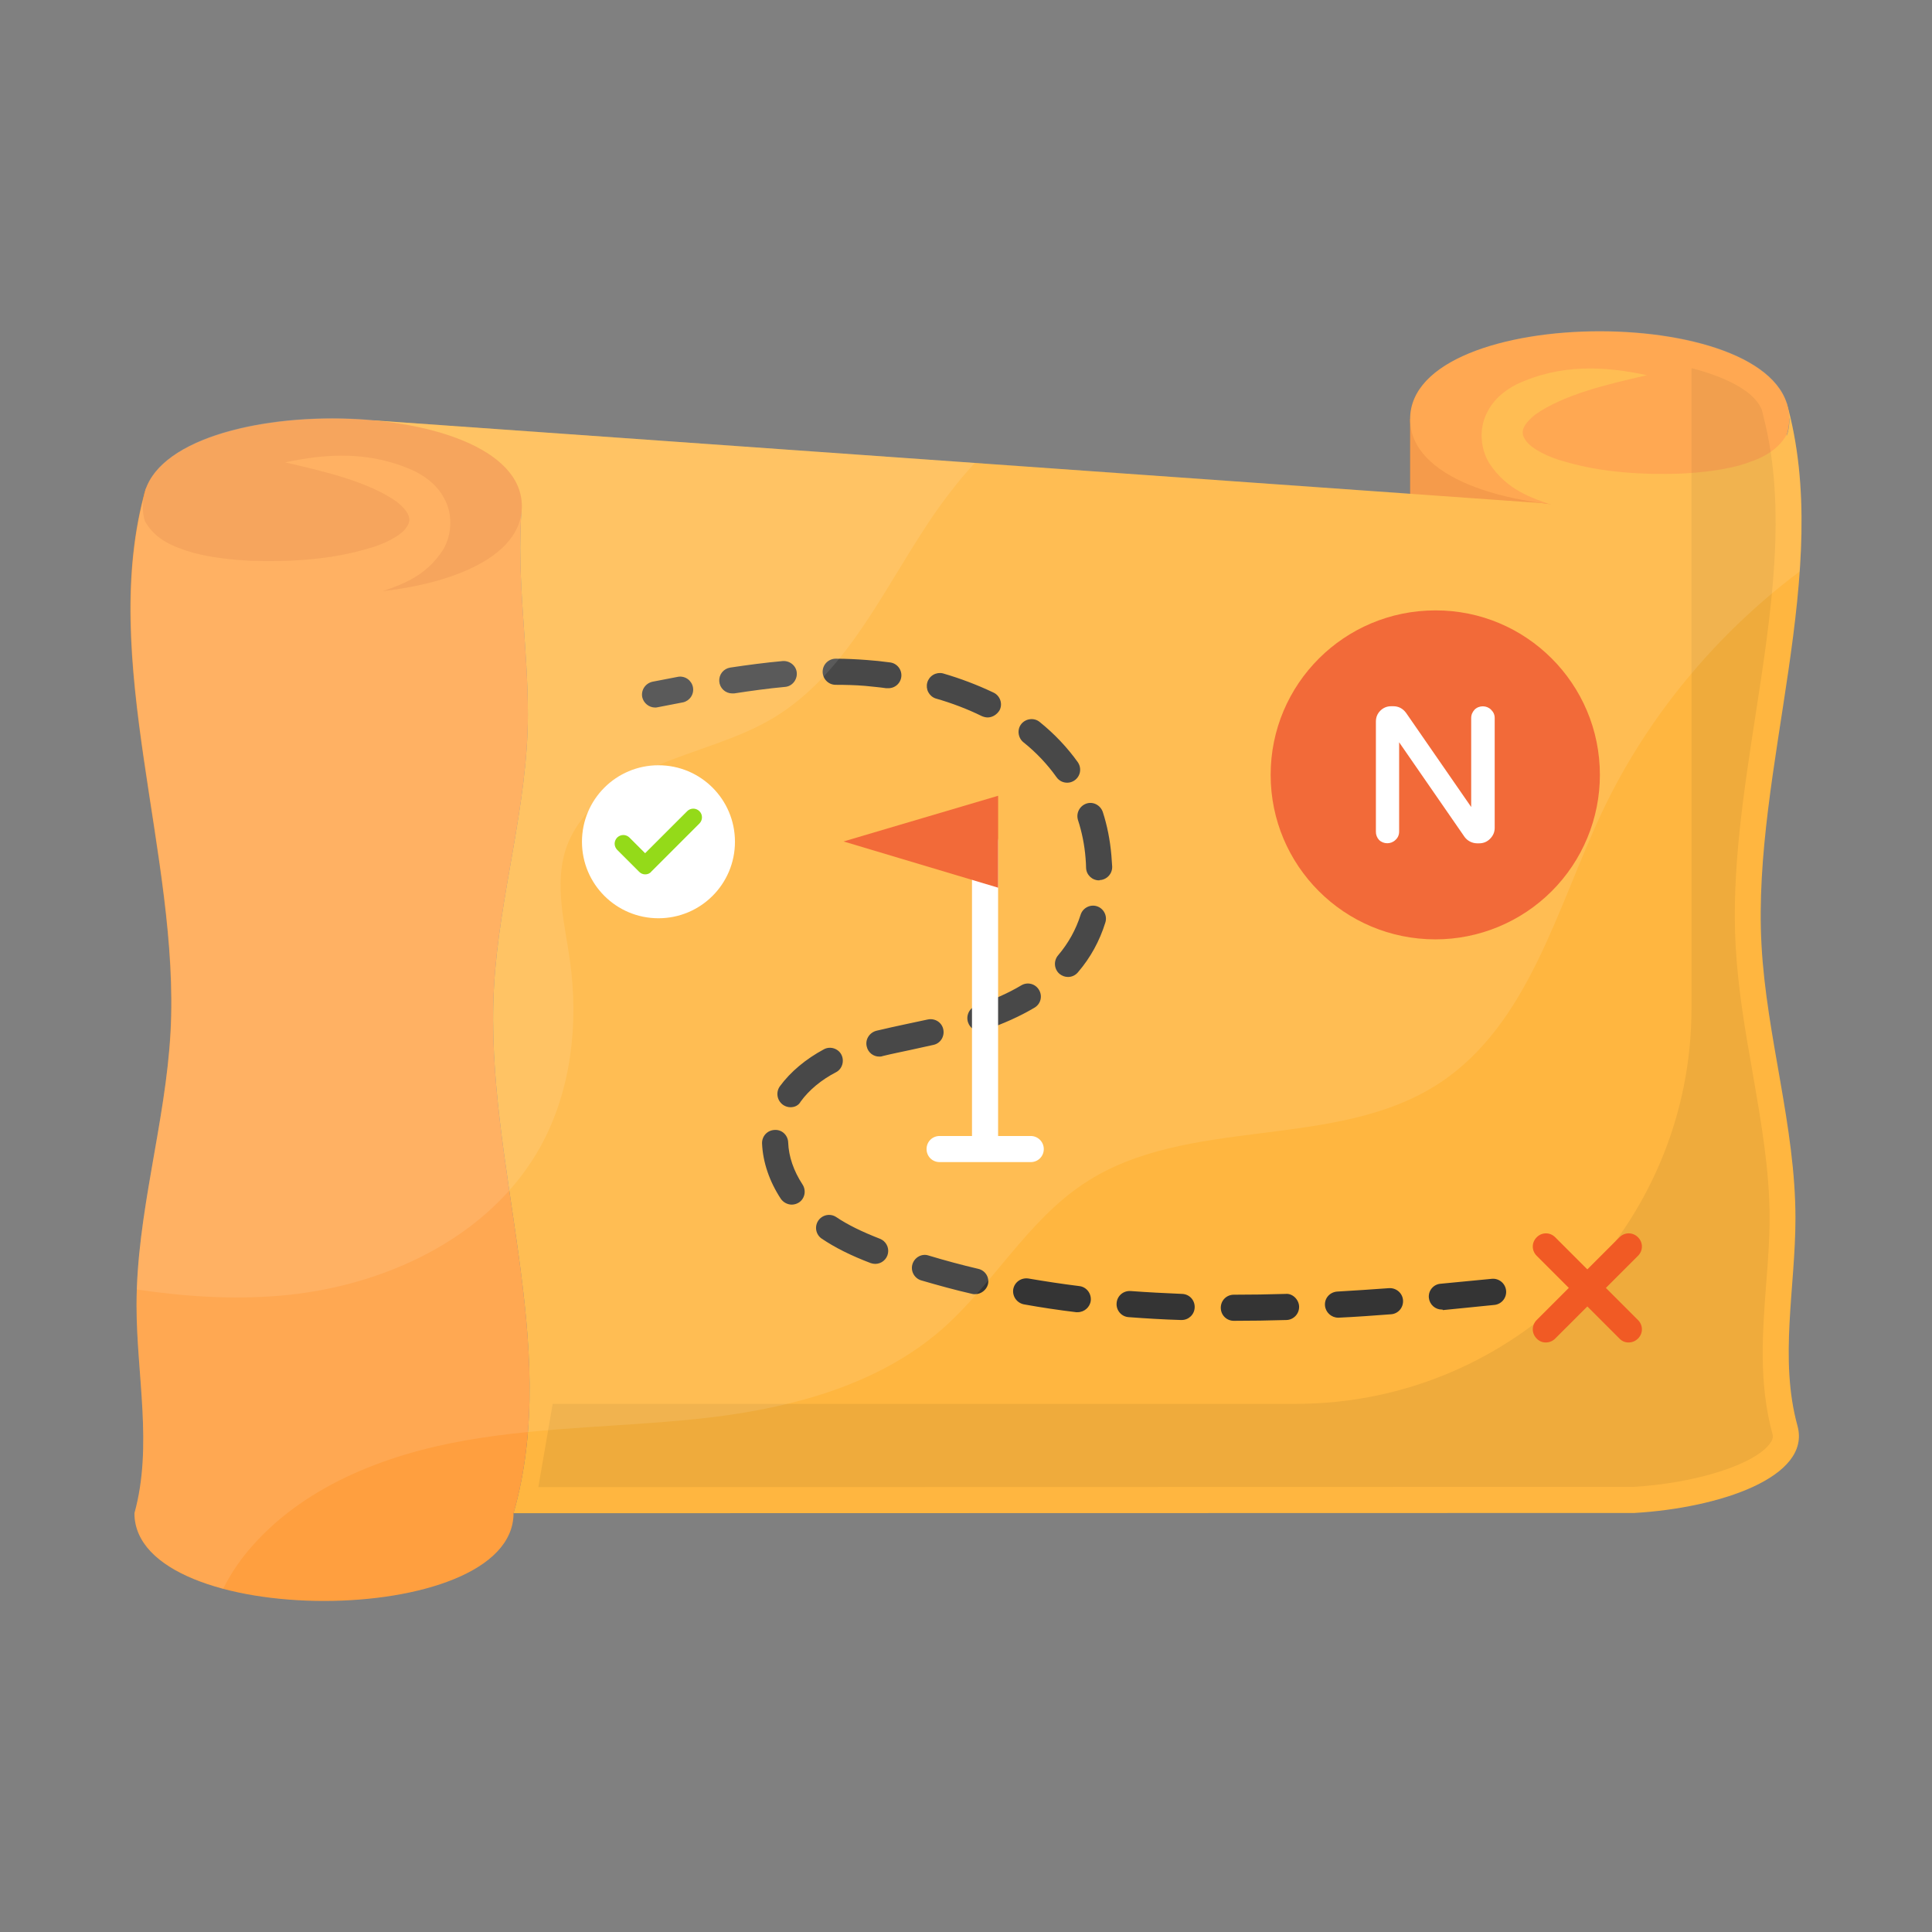 <svg xmlns="http://www.w3.org/2000/svg" width="80" height="80" viewBox="0 0 80 80" fill="none"><rect x="0" y="0" width="80" height="80" fill="#808080" stroke="none"/><g id="Frame"><g id="Group"><path id="Vector" d="M58.389 17.352V28.789H68.291V18.281L58.389 17.352Z" fill="#F49037"></path><path id="Vector_2" d="M21.599 21.049C21.383 24.011 21.859 26.692 21.859 29.578C21.859 33.384 20.659 37.092 20.454 40.897C20.054 48.194 23.275 55.632 21.264 62.659L67.675 62.649C71.2 62.443 75.005 61.167 74.432 59.049C73.664 56.27 74.346 53.319 74.346 50.443C74.346 46.638 73.145 42.93 72.94 39.124C72.54 31.827 75.967 23.654 73.967 16.627L74.097 17.362C74.097 20.292 68.367 21.449 63.827 20.832L15.459 17.405L21.599 21.049Z" fill="#FFB640"></path><path id="Vector_3" d="M21.599 21.049C21.383 24.011 21.859 26.692 21.859 29.579C21.859 33.384 20.659 37.092 20.453 40.898C20.053 48.195 23.275 55.633 21.264 62.66C21.264 67.503 5.567 67.503 5.567 62.66C6.334 59.882 5.653 56.93 5.653 54.054C5.653 50.249 6.853 46.541 7.059 42.736C7.459 35.438 4.032 27.265 6.032 20.238L21.599 21.049Z" fill="#FF9F3F"></path><path id="Vector_4" d="M21.609 20.962C21.609 16.119 5.912 16.119 5.912 20.962C5.901 25.806 21.609 25.806 21.609 20.962Z" fill="#F49037"></path><path id="Vector_5" d="M6 21.578C6.432 22.367 7.232 22.659 7.989 22.886C8.768 23.092 9.578 23.178 10.4 23.221C12.022 23.276 13.697 23.167 15.168 22.735C15.892 22.551 16.595 22.184 16.822 21.849C17.038 21.557 17.016 21.254 16.432 20.778C15.243 19.946 13.492 19.535 11.805 19.146C13.524 18.778 15.351 18.659 17.2 19.524C17.654 19.762 18.151 20.108 18.454 20.757C18.757 21.394 18.692 22.184 18.346 22.767C17.611 23.902 16.584 24.227 15.697 24.53C13.849 25.016 12.011 25.027 10.216 24.659C9.319 24.486 8.443 24.173 7.632 23.719C6.865 23.254 6.022 22.519 6 21.578ZM58.389 17.351C58.389 12.508 74.087 12.508 74.087 17.351C74.087 22.194 58.389 22.194 58.389 17.351Z" fill="#FF9F3F"></path><path id="Vector_6" d="M73.999 17.968C73.567 18.758 72.767 19.049 72.01 19.277C71.231 19.482 70.421 19.569 69.599 19.612C67.978 19.666 66.302 19.558 64.832 19.125C64.107 18.941 63.404 18.574 63.178 18.239C62.961 17.947 62.983 17.644 63.567 17.169C64.756 16.336 66.507 15.925 68.194 15.536C66.475 15.168 64.648 15.05 62.799 15.914C62.345 16.152 61.848 16.498 61.545 17.147C61.242 17.785 61.307 18.574 61.653 19.158C62.388 20.293 63.415 20.617 64.302 20.92C66.15 21.406 67.988 21.417 69.783 21.049C70.68 20.877 71.556 20.563 72.367 20.109C73.134 19.644 73.978 18.909 73.999 17.968Z" fill="#FFB640"></path><path id="Vector_7" d="M73.134 53.147C73.21 52.206 73.275 51.32 73.275 50.433C73.275 48.444 72.929 46.487 72.572 44.412C72.269 42.714 71.967 40.952 71.869 39.169C71.696 36.055 72.204 32.779 72.691 29.622C73.34 25.417 74.01 21.082 73.026 17.266L72.961 16.995C72.702 16.26 71.588 15.644 70.042 15.244V41.741C70.042 50.79 62.702 58.131 53.653 58.131H22.886L22.291 61.579L67.621 61.569C70.226 61.417 72.669 60.639 73.296 59.763C73.426 59.59 73.426 59.471 73.383 59.331C72.821 57.255 72.983 55.169 73.134 53.147Z" fill="black" fill-opacity="0.063"></path><path id="Vector_8" d="M27.123 29.297C26.875 29.297 26.647 29.113 26.593 28.865C26.539 28.573 26.723 28.292 27.026 28.227L28.096 28.021C28.233 28.004 28.371 28.04 28.482 28.121C28.593 28.203 28.669 28.324 28.694 28.459C28.719 28.595 28.691 28.735 28.616 28.85C28.541 28.966 28.425 29.048 28.291 29.081L27.231 29.286C27.199 29.297 27.155 29.297 27.123 29.297ZM51.091 54.692C50.788 54.692 50.55 54.454 50.55 54.151C50.55 53.848 50.788 53.611 51.091 53.611C51.804 53.611 52.518 53.6 53.231 53.578C53.512 53.546 53.783 53.805 53.793 54.097C53.804 54.4 53.566 54.648 53.275 54.659C52.539 54.681 51.815 54.692 51.091 54.692ZM48.928 54.659H48.907C48.183 54.638 47.458 54.594 46.734 54.54C46.663 54.535 46.593 54.516 46.529 54.484C46.466 54.452 46.409 54.407 46.363 54.353C46.316 54.298 46.282 54.235 46.26 54.167C46.238 54.099 46.23 54.028 46.237 53.956C46.258 53.665 46.507 53.438 46.82 53.459C47.534 53.513 48.237 53.546 48.95 53.578C49.253 53.589 49.48 53.838 49.469 54.14C49.458 54.432 49.22 54.659 48.928 54.659ZM55.404 54.562C55.267 54.56 55.136 54.506 55.036 54.412C54.936 54.318 54.874 54.191 54.864 54.054C54.842 53.751 55.069 53.502 55.372 53.481C56.085 53.438 56.799 53.394 57.512 53.34C57.815 53.319 58.075 53.546 58.096 53.838C58.118 54.14 57.901 54.4 57.599 54.421C56.874 54.475 56.161 54.529 55.437 54.562H55.404ZM44.626 54.335H44.561C43.837 54.248 43.112 54.14 42.399 54.011C42.258 53.983 42.134 53.903 42.051 53.786C41.969 53.669 41.934 53.525 41.956 53.383C42.01 53.092 42.28 52.897 42.583 52.94C43.285 53.059 43.988 53.167 44.691 53.254C44.983 53.286 45.199 53.556 45.166 53.859C45.134 54.129 44.896 54.335 44.626 54.335ZM59.707 54.227C59.572 54.227 59.443 54.178 59.343 54.088C59.243 53.998 59.18 53.874 59.166 53.74C59.159 53.67 59.166 53.599 59.186 53.531C59.207 53.463 59.241 53.4 59.286 53.346C59.332 53.291 59.387 53.246 59.45 53.214C59.513 53.181 59.582 53.162 59.653 53.157C60.366 53.092 61.08 53.016 61.793 52.951C61.933 52.943 62.071 52.99 62.177 53.081C62.283 53.172 62.35 53.301 62.364 53.44C62.378 53.579 62.338 53.718 62.252 53.829C62.166 53.939 62.04 54.012 61.901 54.032C61.188 54.108 60.464 54.173 59.75 54.248C59.739 54.227 59.728 54.227 59.707 54.227ZM40.377 53.589C40.334 53.589 40.291 53.589 40.258 53.578C39.545 53.416 38.842 53.221 38.139 53.016C37.858 52.929 37.696 52.627 37.783 52.346C37.869 52.065 38.172 51.892 38.453 51.989C39.134 52.194 39.815 52.378 40.507 52.54C40.799 52.605 40.983 52.897 40.907 53.189C40.842 53.416 40.626 53.589 40.377 53.589ZM36.247 52.335C36.183 52.335 36.118 52.324 36.053 52.302C35.231 51.989 34.583 51.665 34.02 51.286C33.905 51.206 33.826 51.083 33.8 50.945C33.774 50.807 33.803 50.665 33.88 50.548C33.958 50.431 34.078 50.348 34.215 50.319C34.353 50.289 34.496 50.314 34.615 50.389C35.112 50.724 35.696 51.005 36.442 51.297C36.557 51.343 36.653 51.428 36.713 51.538C36.773 51.647 36.793 51.773 36.77 51.896C36.747 52.018 36.683 52.129 36.587 52.209C36.492 52.289 36.372 52.333 36.247 52.335ZM32.788 49.881C32.615 49.881 32.442 49.794 32.334 49.643C31.858 48.919 31.588 48.119 31.555 47.351C31.545 47.048 31.772 46.8 32.075 46.789C32.377 46.767 32.626 47.005 32.637 47.308C32.658 47.892 32.864 48.486 33.231 49.048C33.393 49.297 33.328 49.632 33.08 49.794C32.992 49.849 32.891 49.879 32.788 49.881ZM32.734 45.848C32.634 45.848 32.536 45.819 32.45 45.767C32.365 45.714 32.296 45.639 32.25 45.55C32.205 45.461 32.184 45.361 32.191 45.261C32.198 45.161 32.233 45.065 32.291 44.983C32.734 44.378 33.372 43.848 34.118 43.448C34.377 43.308 34.712 43.416 34.842 43.675C34.972 43.935 34.874 44.27 34.615 44.4C34.01 44.713 33.502 45.135 33.156 45.611C33.069 45.773 32.907 45.848 32.734 45.848ZM36.41 43.751C36.289 43.752 36.172 43.711 36.078 43.637C35.984 43.562 35.918 43.458 35.891 43.34C35.815 43.048 35.999 42.757 36.291 42.681C36.691 42.584 37.102 42.497 37.502 42.41L38.41 42.216C38.702 42.151 38.993 42.324 39.058 42.616C39.123 42.908 38.95 43.2 38.658 43.265L37.728 43.47C37.339 43.556 36.939 43.632 36.55 43.729C36.496 43.751 36.453 43.751 36.41 43.751ZM40.593 42.702C40.366 42.702 40.161 42.562 40.085 42.335C39.988 42.054 40.139 41.74 40.42 41.643C41.134 41.394 41.75 41.124 42.291 40.8C42.55 40.648 42.874 40.735 43.026 40.994C43.177 41.254 43.091 41.578 42.831 41.729C42.226 42.086 41.556 42.389 40.766 42.659C40.712 42.692 40.658 42.702 40.593 42.702ZM44.226 40.454C44.096 40.454 43.977 40.41 43.869 40.324C43.761 40.229 43.694 40.095 43.684 39.951C43.674 39.808 43.721 39.666 43.815 39.556C44.237 39.059 44.55 38.497 44.745 37.881C44.831 37.6 45.134 37.438 45.415 37.524C45.696 37.611 45.858 37.913 45.772 38.194C45.534 38.962 45.156 39.654 44.637 40.259C44.529 40.389 44.377 40.454 44.226 40.454ZM45.512 36.454C45.22 36.454 44.983 36.227 44.972 35.935C44.972 35.805 44.961 35.665 44.95 35.524C44.907 34.983 44.799 34.454 44.637 33.956C44.55 33.675 44.702 33.373 44.983 33.275C45.264 33.178 45.566 33.34 45.664 33.621C45.847 34.184 45.966 34.789 46.02 35.416L46.053 35.881C46.064 36.184 45.826 36.432 45.534 36.443C45.523 36.454 45.523 36.454 45.512 36.454ZM44.193 32.41C44.02 32.41 43.858 32.335 43.75 32.184C43.372 31.654 42.918 31.167 42.377 30.735C42.15 30.551 42.107 30.205 42.291 29.978C42.474 29.751 42.82 29.708 43.047 29.892C43.664 30.389 44.193 30.951 44.626 31.556C44.683 31.637 44.718 31.731 44.725 31.83C44.733 31.928 44.714 32.027 44.669 32.115C44.624 32.203 44.556 32.277 44.472 32.329C44.389 32.381 44.292 32.41 44.193 32.41ZM40.896 29.708C40.82 29.708 40.734 29.686 40.658 29.654C40.064 29.362 39.415 29.113 38.734 28.919C38.604 28.872 38.498 28.777 38.435 28.655C38.373 28.532 38.36 28.39 38.398 28.258C38.437 28.125 38.524 28.013 38.643 27.943C38.761 27.873 38.902 27.851 39.037 27.881C39.783 28.097 40.485 28.367 41.145 28.681C41.209 28.712 41.266 28.755 41.313 28.809C41.36 28.862 41.396 28.924 41.419 28.991C41.443 29.059 41.452 29.13 41.448 29.201C41.443 29.272 41.425 29.341 41.393 29.405C41.285 29.589 41.091 29.708 40.896 29.708ZM30.312 28.713C30.177 28.711 30.048 28.659 29.95 28.566C29.852 28.474 29.792 28.348 29.783 28.213C29.773 28.078 29.814 27.945 29.898 27.839C29.983 27.734 30.103 27.664 30.237 27.643C30.961 27.535 31.685 27.438 32.41 27.373C32.702 27.351 32.972 27.567 32.993 27.859C33.015 28.151 32.799 28.421 32.507 28.443C31.804 28.508 31.102 28.605 30.399 28.713H30.312ZM36.766 28.497H36.691C36.399 28.454 36.107 28.432 35.815 28.4C35.415 28.367 35.015 28.357 34.604 28.357C34.301 28.357 34.064 28.108 34.064 27.816C34.064 27.513 34.312 27.275 34.604 27.275C35.037 27.275 35.458 27.297 35.891 27.329C36.204 27.351 36.518 27.384 36.831 27.427C36.971 27.438 37.101 27.504 37.193 27.61C37.285 27.716 37.332 27.854 37.324 27.994C37.315 28.134 37.252 28.265 37.148 28.359C37.044 28.453 36.907 28.503 36.766 28.497Z" fill="#343434"></path><path id="Vector_9" d="M66.248 32.086C66.248 33.893 65.53 35.625 64.253 36.902C62.976 38.179 61.243 38.897 59.437 38.897C55.664 38.897 52.615 35.848 52.615 32.086C52.615 28.313 55.675 25.275 59.437 25.275C63.188 25.265 66.248 28.313 66.248 32.086Z" fill="#F15A24"></path><path id="Vector_10" d="M61.892 29.731V34.282C61.892 34.455 61.827 34.606 61.697 34.736C61.578 34.855 61.427 34.92 61.254 34.92H61.157C61.058 34.918 60.961 34.894 60.873 34.849C60.784 34.804 60.708 34.739 60.648 34.66L57.935 30.736V34.433C57.935 34.574 57.881 34.693 57.784 34.779C57.6 34.963 57.286 34.963 57.103 34.779C57.016 34.685 56.969 34.561 56.973 34.433V29.882C56.973 29.709 57.027 29.558 57.157 29.428C57.276 29.309 57.427 29.244 57.6 29.244H57.697C57.903 29.244 58.086 29.331 58.227 29.525L60.919 33.417V29.731C60.919 29.59 60.973 29.482 61.059 29.385C61.243 29.201 61.557 29.201 61.74 29.385C61.838 29.482 61.892 29.59 61.892 29.731Z" fill="white"></path><path id="Vector_11" d="M67.436 55.589C67.365 55.59 67.295 55.576 67.23 55.548C67.165 55.52 67.106 55.479 67.058 55.427L63.631 52C63.415 51.784 63.415 51.449 63.631 51.233C63.847 51.016 64.182 51.016 64.398 51.233L67.826 54.66C68.042 54.876 68.042 55.211 67.826 55.427C67.717 55.535 67.577 55.589 67.436 55.589Z" fill="#F15A24"></path><path id="Vector_12" d="M64.009 55.589C63.938 55.59 63.868 55.576 63.803 55.548C63.738 55.52 63.679 55.479 63.631 55.427C63.415 55.211 63.415 54.876 63.631 54.66L67.058 51.233C67.274 51.016 67.609 51.016 67.826 51.233C68.042 51.449 68.042 51.784 67.826 52L64.398 55.427C64.29 55.535 64.15 55.589 64.009 55.589Z" fill="#F15A24"></path><path id="Vector_13" d="M30.433 34.855C30.433 36.606 29.017 38.023 27.265 38.023C25.514 38.023 24.098 36.606 24.098 34.855C24.098 33.104 25.514 31.688 27.265 31.688C29.017 31.688 30.433 33.104 30.433 34.855Z" fill="white"></path><path id="Vector_14" d="M26.713 36.206C26.616 36.206 26.529 36.163 26.465 36.098L25.556 35.19C25.523 35.156 25.497 35.117 25.479 35.073C25.46 35.029 25.451 34.983 25.451 34.936C25.451 34.888 25.46 34.842 25.479 34.798C25.497 34.755 25.523 34.715 25.556 34.681C25.59 34.648 25.629 34.622 25.673 34.604C25.717 34.586 25.763 34.576 25.811 34.576C25.858 34.576 25.904 34.586 25.948 34.604C25.991 34.622 26.031 34.648 26.064 34.681L26.713 35.33L28.454 33.59C28.487 33.556 28.527 33.53 28.57 33.512C28.614 33.494 28.661 33.484 28.708 33.484C28.755 33.484 28.802 33.494 28.845 33.512C28.889 33.53 28.928 33.556 28.962 33.59C28.995 33.623 29.022 33.663 29.04 33.706C29.058 33.75 29.067 33.797 29.067 33.844C29.067 33.891 29.058 33.938 29.04 33.981C29.022 34.025 28.995 34.064 28.962 34.098L26.973 36.087C26.908 36.173 26.811 36.206 26.713 36.206Z" fill="#88D600"></path><path id="Vector_15" d="M40.789 47.817C40.486 47.817 40.248 47.579 40.248 47.277V34.855C40.248 34.552 40.486 34.315 40.789 34.315C41.091 34.315 41.329 34.552 41.329 34.855V47.277C41.329 47.579 41.091 47.817 40.789 47.817Z" fill="white"></path><path id="Vector_16" d="M43.221 47.58C43.221 47.882 42.983 48.12 42.681 48.12H38.908C38.605 48.12 38.367 47.882 38.367 47.58C38.367 47.277 38.605 47.039 38.908 47.039H42.681C42.973 47.039 43.221 47.277 43.221 47.58Z" fill="white"></path><path id="Vector_17" d="M41.33 32.951V36.757L34.93 34.843L41.33 32.951Z" fill="#F15A24"></path><path id="Vector_18" opacity="0.1" d="M74.518 23.665C71.059 26.26 68.205 29.687 66.345 33.611C64.453 37.622 63.307 42.411 59.599 44.854C55.297 47.676 49.167 46.162 44.886 49.006C42.529 50.562 41.113 53.2 38.983 55.06C36.399 57.308 32.918 58.26 29.513 58.681C26.107 59.092 22.648 59.049 19.275 59.644C15.891 60.238 12.486 61.579 10.28 64.206C9.88 64.681 9.524 65.222 9.242 65.784C7.113 65.211 5.567 64.173 5.567 62.649C6.334 59.87 5.653 56.919 5.653 54.044C5.653 50.238 6.853 46.519 7.069 42.725C7.459 35.557 4.161 27.546 5.945 20.606L6.042 20.227C6.875 17.914 11.686 16.984 15.751 17.427L58.399 20.444V17.341C58.399 12.757 72.486 12.508 73.967 16.616L74.064 16.995C74.615 19.135 74.68 21.373 74.518 23.665Z" fill="white"></path><path id="Vector_19" opacity="0.1" d="M40.367 19.168C39.826 19.752 39.329 20.379 38.864 21.028C36.713 24.065 35.21 27.806 32.021 29.73C30.518 30.628 28.778 31.028 27.167 31.72C25.556 32.411 23.978 33.514 23.426 35.168C22.951 36.649 23.383 38.238 23.599 39.773C23.967 42.401 23.653 45.168 22.378 47.482C20.28 51.265 15.87 53.298 11.567 53.655C9.588 53.817 7.621 53.687 5.664 53.395C5.783 49.817 6.864 46.303 7.069 42.725C7.459 35.557 4.161 27.547 5.945 20.606L6.042 20.228C6.875 17.914 11.686 16.984 15.751 17.428L40.367 19.168Z" fill="white"></path></g></g></svg>